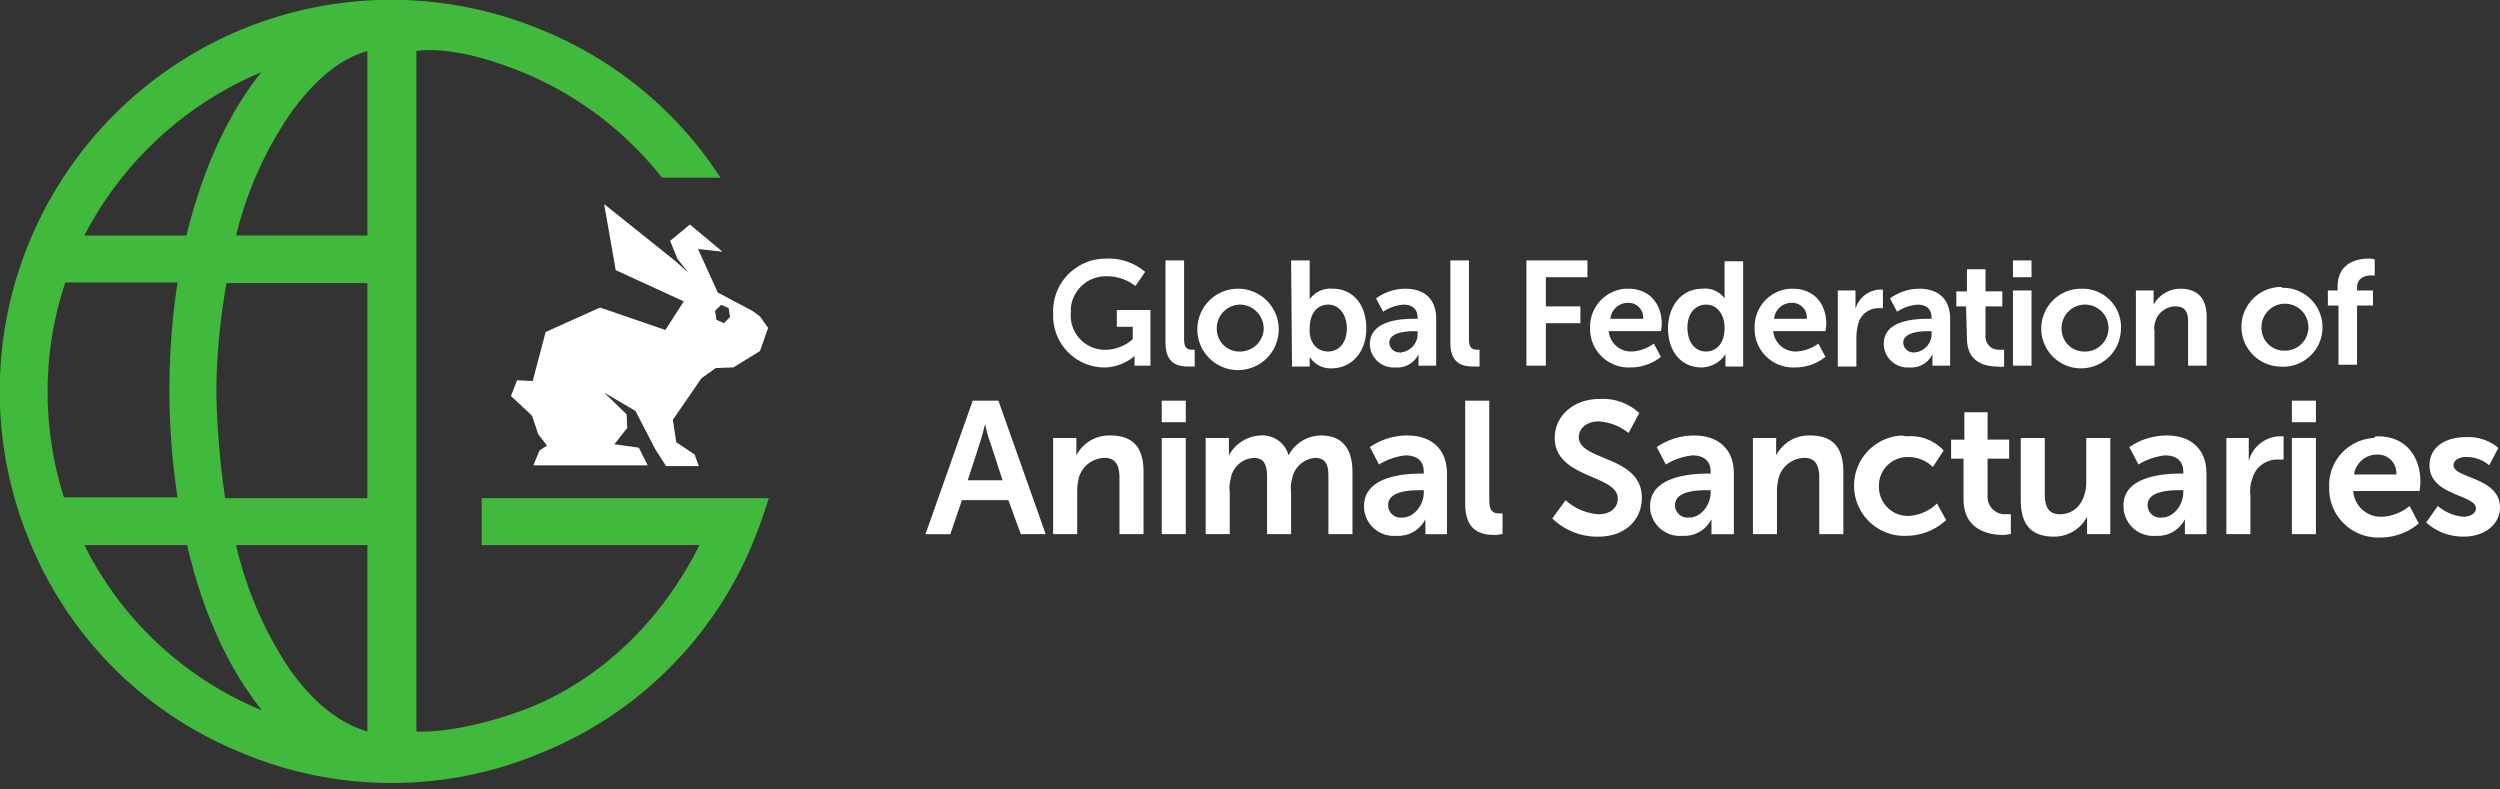<?xml version="1.0" encoding="UTF-8"?>
<svg xmlns="http://www.w3.org/2000/svg" id="gfas_full_rabbit_white_01" width="367.459" height="116" viewBox="0 0 367.459 116">
  <rect x="0" y="0" width="367.459" height="116" fill="#333333" stroke="none"/>
  <rect id="Rectangle_11" data-name="Rectangle 11" width="190" height="40" transform="translate(140 38)" fill="none"></rect>
  <rect id="Rectangle_12" data-name="Rectangle 12" width="113" height="116" fill="none"></rect>
  <path id="path84" d="M54,35.1H34.7A54.692,54.692,0,0,1,42.8,17C46.3,12.2,50,9.1,54,8ZM54,108c-4.1-1.2-7.9-4.2-11.4-9.1a55.264,55.264,0,0,1-7.9-18.3H54V108ZM12.4,80.6H27.5c2.3,9.9,6,18,11,24.3A50.73,50.73,0,0,1,12.4,80.6ZM7,57.9A50.449,50.449,0,0,1,9.6,42H26.1a104.617,104.617,0,0,0,0,31.6H9.4A51.511,51.511,0,0,1,7,57.9ZM33.3,42.1H54V73.7H33.1A118.715,118.715,0,0,1,31.8,58,93.107,93.107,0,0,1,33.3,42.1Zm5.1-31c-5,6.3-8.6,14.3-11,24h-15A51.951,51.951,0,0,1,38.4,11.1Zm67.4,62.6h-35v6.9h32c-5.4,10.9-14.5,20-26,24.3-9.9,3.6-15.6,3.1-15.6,3.1V8s5.1-1.2,15.6,3.1A50.638,50.638,0,0,1,97.3,26.6h8.6A56.682,56.682,0,0,0,79.9,5,57.539,57.539,0,0,0,4.5,80.4,56.5,56.5,0,0,0,35.2,111a56.88,56.88,0,0,0,44.7,0,56.5,56.5,0,0,0,30.7-30.6c.9-2.2,1.7-4.4,2.4-6.7h-7.2" transform="translate(0 -0.486)" fill="#41b93c"></path>
  <path id="path86" d="M105.1,45.7l.9-.9,1.1.5.2,1.3-.9.9-1.1-.5Zm-26,18.1,1.3,1.7-1.1.7-.9,2.2H95.2l-1.3-2.6-3.6-.5,1.9-2.4-.1-2-3.3-3.2,4.6,2.7L96.3,66l1.6,2.5h4.8l-.6-1.7L99.4,65l-.5-3.3,4.2-6.1,2.1-1.5,2.6-.1,3.9-2.4,1.2-3.4-1.2-1.7-1.1-.8L105.5,43l-2.9-6.4,3.6.4-4.8-4-2.9,2.4,1.1,2.7,1.6,2-1.9-1.7L88.8,30l1.7,9.7,10,4.6-2.7,4.2-9.6-3.3-8,3.6L78.3,56,76,55.9l-.9,2.3,3.1,2.9.9,2.7" fill="#fff"></path>
  <g id="Mask_Group_2" transform="translate(-4 -2.628)">
    <g id="gfas_name" transform="translate(140.026 41.64)">
      <path id="path14" d="M135,21.6a8.289,8.289,0,0,1,5.721,1.95l-1.43,2.08a6.718,6.718,0,0,0-4.161-1.43,5.147,5.147,0,0,0-5.331,4.681v.65A5.035,5.035,0,0,0,134.612,35H135a6.129,6.129,0,0,0,3.9-1.56v-1.82h-2.34v-2.47H141.5v8.191h-2.34v-1.43h0a6.93,6.93,0,0,1-4.421,1.69,7.576,7.576,0,0,1-7.541-7.671v-.39a7.715,7.715,0,0,1,7.541-7.931H135" transform="translate(-108.429 -22.601)" fill="#fff"></path>
      <path id="path16" d="M139.9,21.8h2.73V33.372c0,1.17.39,1.56,1.17,1.56h.39V37.4h-.91c-1.56,0-3.381-.39-3.381-3.511V21.8" transform="translate(-104.616 -22.538)" fill="#fff"></path>
      <path id="path18" d="M149.611,34.231a3.477,3.477,0,0,0,3.641-3.251A3.561,3.561,0,0,0,150,27.34a3.477,3.477,0,0,0-3.641,3.251v.13a3.333,3.333,0,0,0,3.121,3.511Zm0-9.231a5.982,5.982,0,1,1-.26,0h.26" transform="translate(-103.535 -21.577)" fill="#fff"></path>
      <path id="path20" d="M159.561,35.192c1.56,0,2.73-1.3,2.73-3.381s-1.17-3.511-2.73-3.511c-1.43,0-2.73,1.04-2.73,3.511C156.7,33.5,157.611,35.192,159.561,35.192ZM154.1,21.8h2.73v5.721h0a3.711,3.711,0,0,1,3.381-1.56c2.99,0,4.941,2.34,4.941,5.851s-2.21,5.851-5.071,5.851a3.594,3.594,0,0,1-3.251-1.69h0V37.4h-2.6l-.13-15.6" transform="translate(-100.353 -22.538)" fill="#fff"></path>
      <path id="path22" d="M167.551,34.362a2.726,2.726,0,0,0,2.47-2.86v-.26h-.52c-1.43,0-3.641.26-3.641,1.69a1.476,1.476,0,0,0,1.56,1.43C167.421,34.492,167.551,34.362,167.551,34.362Zm2.08-4.941h.39v-.13c0-1.43-.91-1.95-2.08-1.95a6.358,6.358,0,0,0-2.99,1.04l-1.04-1.95A7.387,7.387,0,0,1,168.2,25c2.86,0,4.551,1.56,4.551,4.421v6.891h-2.6v-1.69h0a3.423,3.423,0,0,1-3.381,1.95A3.507,3.507,0,0,1,163,33.321v-.26c.13-3.511,4.811-3.641,6.631-3.641" transform="translate(-97.681 -21.577)" fill="#fff"></path>
      <path id="path24" d="M172.1,21.8h2.73V33.372c0,1.17.39,1.56,1.17,1.56h.39V37.4h-.91c-1.56,0-3.381-.39-3.381-3.511V21.8" transform="translate(-94.949 -22.538)" fill="#fff"></path>
      <path id="path26" d="M180.83,21.8h8.841v2.47H183.56v4.291h5.071v2.47H183.56v6.241H180.7V21.8" transform="translate(-92.367 -22.538)" fill="#fff"></path>
      <path id="path28" d="M195.7,29.421a2.17,2.17,0,0,0-1.95-2.34h-.26a2.556,2.556,0,0,0-2.6,2.34ZM193.492,25c3.251,0,4.941,2.34,4.941,5.2a7,7,0,0,1-.13,1.04h-7.671a3.292,3.292,0,0,0,3.381,2.99,5.816,5.816,0,0,0,3.251-1.17l1.04,1.95a7.061,7.061,0,0,1-4.421,1.56,5.673,5.673,0,0,1-5.981-5.331v-.39A5.609,5.609,0,0,1,193.1,25h.39" transform="translate(-90.207 -21.577)" fill="#fff"></path>
      <path id="path30" d="M202.291,35.162c1.43,0,2.73-1.04,2.73-3.511,0-1.69-.91-3.381-2.73-3.381-1.56,0-2.73,1.3-2.73,3.381C199.56,33.862,200.731,35.162,202.291,35.162Zm-.52-9.232a3.523,3.523,0,0,1,3.251,1.43h0V21.9h2.73V37.373h-2.6v-1.82h0a4.267,4.267,0,0,1-3.511,1.95c-2.99,0-4.941-2.34-4.941-5.851.13-3.511,2.21-5.721,5.071-5.721" transform="translate(-87.564 -22.508)" fill="#fff"></path>
      <path id="path32" d="M214.172,29.421a2.17,2.17,0,0,0-1.95-2.34h-.26a2.556,2.556,0,0,0-2.6,2.34ZM212.092,25c3.251,0,4.941,2.34,4.941,5.2a7,7,0,0,1-.13,1.04h-7.671a3.292,3.292,0,0,0,3.381,2.99,5.816,5.816,0,0,0,3.251-1.17l1.04,1.95a7.061,7.061,0,0,1-4.421,1.56,5.673,5.673,0,0,1-5.981-5.331v-.39A5.609,5.609,0,0,1,211.7,25h.39" transform="translate(-84.623 -21.577)" fill="#fff"></path>
      <path id="path34" d="M215.9,25.23h2.6v2.73h0a3.9,3.9,0,0,1,3.511-2.86h.52v2.73h-.65a3.051,3.051,0,0,0-2.99,2.34,8.781,8.781,0,0,0-.26,1.82v4.421H215.9V25.23" transform="translate(-81.8 -21.547)" fill="#fff"></path>
      <path id="path36" d="M225.651,34.362a2.725,2.725,0,0,0,2.47-2.86v-.26h-.52c-1.43,0-3.641.26-3.641,1.69a1.476,1.476,0,0,0,1.56,1.43C225.521,34.492,225.521,34.362,225.651,34.362Zm2.08-4.941h.39v-.13c0-1.43-.91-1.95-2.08-1.95a6.358,6.358,0,0,0-2.99,1.04l-1.04-1.95A7.387,7.387,0,0,1,226.3,25c2.86,0,4.551,1.56,4.551,4.421v6.891h-2.6v-1.69h0a3.423,3.423,0,0,1-3.381,1.95,3.507,3.507,0,0,1-3.771-3.251v-.26c0-3.511,4.811-3.641,6.631-3.641" transform="translate(-80.239 -21.577)" fill="#fff"></path>
      <path id="path38" d="M230.73,28.261H229.3v-2.21h1.56V22.8h2.73v3.251h2.47v2.21h-2.47v4.291a1.92,1.92,0,0,0,1.82,2.08h.91V37.1a2.124,2.124,0,0,1-.91,0c-1.56,0-4.551-.39-4.551-4.161l-.13-4.681" transform="translate(-77.777 -22.237)" fill="#fff"></path>
      <path id="path40" d="M235.7,26.221h2.73V37.273H235.7Zm0-4.421h2.73v2.47H235.7V21.8" transform="translate(-75.856 -22.538)" fill="#fff"></path>
      <path id="path42" d="M245.141,34.231a3.451,3.451,0,1,0-3.251-3.641v.13a3.333,3.333,0,0,0,3.12,3.511Zm0-9.231a5.647,5.647,0,0,1,5.461,6.111A5.854,5.854,0,1,1,244.751,25h.39" transform="translate(-74.895 -21.577)" fill="#fff"></path>
      <path id="path44" d="M249.6,25.26h2.6v2.08h0A4.542,4.542,0,0,1,256.1,25c2.47,0,3.9,1.3,3.9,4.161v7.151h-2.73v-6.5c0-1.3-.39-2.21-1.82-2.21a3.082,3.082,0,0,0-2.991,2.21,2.81,2.81,0,0,0-.13,1.43v5.071H249.6V25.26" transform="translate(-71.683 -21.577)" fill="#fff"></path>
      <path id="path46" d="M267.741,34.162a3.451,3.451,0,1,0-3.251-3.641v.13a3.333,3.333,0,0,0,3.12,3.511Zm0-9.231a5.8,5.8,0,1,1-.65,11.572,5.854,5.854,0,0,1,.26-11.7c.26.13.26.13.39.13" transform="translate(-68.11 -21.637)" fill="#fff"></path>
      <path id="path48" d="M272.73,28.491H271.3v-2.21h1.43v-.52c0-3.641,2.99-4.161,4.551-4.161a2.213,2.213,0,0,1,.91.13v2.34h-.52c-.78,0-2.08.26-2.08,1.82v.39h2.34v2.21h-2.34V37.2h-2.73V28.491" transform="translate(-65.168 -22.598)" fill="#fff"></path>
      <path id="path50" d="M115.675,41.312s-.487,1.95-.853,3.047l-1.706,5.24h5.119l-1.706-5.24a17.727,17.727,0,0,1-.853-3.047Zm3.412,11.212h-6.825l-1.706,5H106.9L113.847,37.9h3.778l6.947,19.621h-3.656l-1.828-5" transform="translate(-106.9 -18.022)" fill="#fff"></path>
      <path id="path52" d="M122.3,42.467h3.412v2.559h0a5.415,5.415,0,0,1,5-2.925c3.169,0,4.875,1.584,4.875,5.362V56.6H132.05V48.317c0-1.706-.487-2.925-2.194-2.925a4.024,4.024,0,0,0-3.778,2.925,9.407,9.407,0,0,0-.244,1.828V56.6H122.3V42.467" transform="translate(-103.532 -17.105)" fill="#fff"></path>
      <path id="path54" d="M135.4,43.384h3.534V57.521H135.4Zm0-5.484h3.534v3.169H135.4V37.9" transform="translate(-100.667 -18.022)" fill="#fff"></path>
      <path id="path56" d="M140.7,42.467h3.412v2.559h0a5.555,5.555,0,0,1,4.631-2.925,3.976,3.976,0,0,1,4.144,2.925h0A5.407,5.407,0,0,1,157.64,42.1c2.925,0,4.631,1.706,4.631,5.362V56.6h-3.534V48.2c0-1.584-.244-2.8-1.95-2.8a3.757,3.757,0,0,0-3.412,3.169,4.646,4.646,0,0,0-.122,1.828V56.6h-3.534V48.2c0-1.462-.244-2.8-1.95-2.8a3.648,3.648,0,0,0-3.412,3.169,4.646,4.646,0,0,0-.122,1.828V56.6H140.7V42.467" transform="translate(-99.508 -17.105)" fill="#fff"></path>
      <path id="path58" d="M165.406,54.165c1.828,0,3.169-1.95,3.169-3.656v-.366h-.609c-1.828,0-4.631.244-4.631,2.194a1.826,1.826,0,0,0,1.95,1.828Zm2.681-6.459h.487v-.244c0-1.828-1.219-2.437-2.681-2.437a9.318,9.318,0,0,0-3.9,1.341l-1.341-2.559a9.729,9.729,0,0,1,5.484-1.706c3.656,0,5.85,2.072,5.85,5.606v8.9h-3.169V54.409h0a4.462,4.462,0,0,1-4.265,2.437,4.38,4.38,0,0,1-4.753-4.022v-.366c0-4.387,5.972-4.753,8.287-4.753" transform="translate(-95.33 -17.103)" fill="#fff"></path>
      <path id="path60" d="M172,37.9h3.534V52.524c0,1.584.487,1.95,1.462,1.95h.487v3.047c-.366,0-.731.122-1.1.122-1.95,0-4.387-.487-4.387-4.509V37.9" transform="translate(-92.662 -18.022)" fill="#fff"></path>
      <path id="path62" d="M184.45,52.571a8.018,8.018,0,0,0,4.875,2.072c1.462,0,2.8-.731,2.8-2.316,0-3.534-9.262-2.925-9.262-8.9,0-3.291,2.8-5.728,6.581-5.728a7.883,7.883,0,0,1,5.85,2.072L193.712,42.7a7.78,7.78,0,0,0-4.387-1.706c-1.706,0-2.925.975-2.925,2.316,0,3.534,9.262,2.681,9.262,8.9,0,3.169-2.316,5.728-6.459,5.728a9.493,9.493,0,0,1-6.7-2.681l1.95-2.681" transform="translate(-90.366 -18.068)" fill="#fff"></path>
      <path id="path64" d="M200.028,54.165c1.828,0,3.169-1.95,3.169-3.656v-.366h-.609c-1.828,0-4.631.244-4.631,2.194a1.826,1.826,0,0,0,1.95,1.828Zm2.681-6.459h.487v-.244c0-1.828-1.219-2.437-2.681-2.437a9.318,9.318,0,0,0-3.9,1.341l-1.341-2.559a9.729,9.729,0,0,1,5.484-1.706c3.656,0,5.85,2.072,5.85,5.606v8.9h-3.291V54.409h0a4.462,4.462,0,0,1-4.265,2.437,4.38,4.38,0,0,1-4.753-4.022v-.366c0-4.387,6.094-4.753,8.409-4.753" transform="translate(-87.785 -17.103)" fill="#fff"></path>
      <path id="path66" d="M206.7,42.467h3.412v2.559h0a5.415,5.415,0,0,1,5-2.925c3.169,0,4.875,1.584,4.875,5.362V56.6H216.45V48.317c0-1.706-.487-2.925-2.194-2.925a4.024,4.024,0,0,0-3.778,2.925,9.407,9.407,0,0,0-.244,1.828V56.6H206.7V42.467" transform="translate(-85.073 -17.105)" fill="#fff"></path>
      <path id="path68" d="M226.7,42.222a6.651,6.651,0,0,1,5.362,2.072l-1.584,2.437a5.16,5.16,0,0,0-3.656-1.462,4.193,4.193,0,0,0-4.265,4.022v.244a4.241,4.241,0,0,0,4.144,4.387h.244a6.483,6.483,0,0,0,4.144-1.828l1.341,2.437a8.626,8.626,0,0,1-5.85,2.316,7.379,7.379,0,0,1-.609-14.746,2.145,2.145,0,0,0,.731.122" transform="translate(-82.405 -17.103)" fill="#fff"></path>
      <path id="path70" d="M232.428,46.125H230.6v-2.8h1.95V39.3h3.412v4.022h3.169v2.8h-3.169v5.484a2.555,2.555,0,0,0,2.316,2.681h1.1v2.925c-.366,0-.731.122-1.1.122-1.95,0-5.85-.609-5.85-5.24V46.125" transform="translate(-79.846 -17.716)" fill="#fff"></path>
      <path id="path72" d="M239,42.4h3.534v8.287c0,1.706.487,2.925,2.194,2.925,2.559,0,3.9-2.194,3.9-4.753V42.4h3.534V56.537H248.75V53.978h0a5.453,5.453,0,0,1-4.875,2.925C240.828,56.9,239,55.44,239,51.54V42.4" transform="translate(-78.009 -17.038)" fill="#fff"></path>
      <path id="path74" d="M257.006,54.165c1.828,0,3.169-1.95,3.169-3.656v-.366h-.609c-1.828,0-4.631.244-4.631,2.194a1.826,1.826,0,0,0,1.95,1.828Zm2.681-6.459h.487v-.244c0-1.828-1.219-2.437-2.681-2.437a9.318,9.318,0,0,0-3.9,1.341l-1.341-2.559a9.729,9.729,0,0,1,5.484-1.706c3.656,0,5.85,2.072,5.85,5.606v8.9h-3.169V54.409h0a4.462,4.462,0,0,1-4.265,2.437,4.38,4.38,0,0,1-4.753-4.022v-.366c-.122-4.387,5.972-4.753,8.287-4.753" transform="translate(-75.297 -17.103)" fill="#fff"></path>
      <path id="path76" d="M263.7,42.444h3.412v3.412h0a4.824,4.824,0,0,1,4.509-3.656h.609v3.412h-.853a3.81,3.81,0,0,0-3.778,2.925,4.869,4.869,0,0,0-.244,2.316v5.728h-3.534V42.444" transform="translate(-72.607 -17.081)" fill="#fff"></path>
      <path id="path78" d="M271.7,43.384h3.534V57.521H271.7Zm0-5.484h3.534v3.169H271.7V37.9" transform="translate(-70.857 -18.022)" fill="#fff"></path>
      <path id="path80" d="M286.074,47.806a2.729,2.729,0,0,0-2.559-2.925h-.244a3.418,3.418,0,0,0-3.412,2.925ZM283.393,42.2c4.022,0,6.215,2.925,6.215,6.7,0,.366-.122,1.341-.122,1.341h-9.75A4.066,4.066,0,0,0,284,54.021a6.887,6.887,0,0,0,4.022-1.584L289.365,55a8.614,8.614,0,0,1-5.606,2.072,7.214,7.214,0,0,1-7.556-6.825v-.487a6.946,6.946,0,0,1,6.581-7.312c.122-.244.366-.244.609-.244" transform="translate(-69.875 -17.081)" fill="#fff"></path>
      <path id="path82" d="M289.606,52.418A6.513,6.513,0,0,0,293.384,54c.975,0,1.828-.487,1.828-1.219,0-2.072-6.825-1.828-6.825-6.337,0-2.681,2.316-4.144,5.362-4.144a6.817,6.817,0,0,1,4.753,1.584l-1.341,2.559a5.108,5.108,0,0,0-3.412-1.219c-.853,0-1.828.366-1.828,1.219,0,1.95,6.825,1.706,6.825,6.215,0,2.316-2.072,4.265-5.362,4.265a8.071,8.071,0,0,1-5.484-2.072l1.706-2.437" transform="translate(-67.314 -17.062)" fill="#fff"></path>
    </g>
  </g>
</svg>
